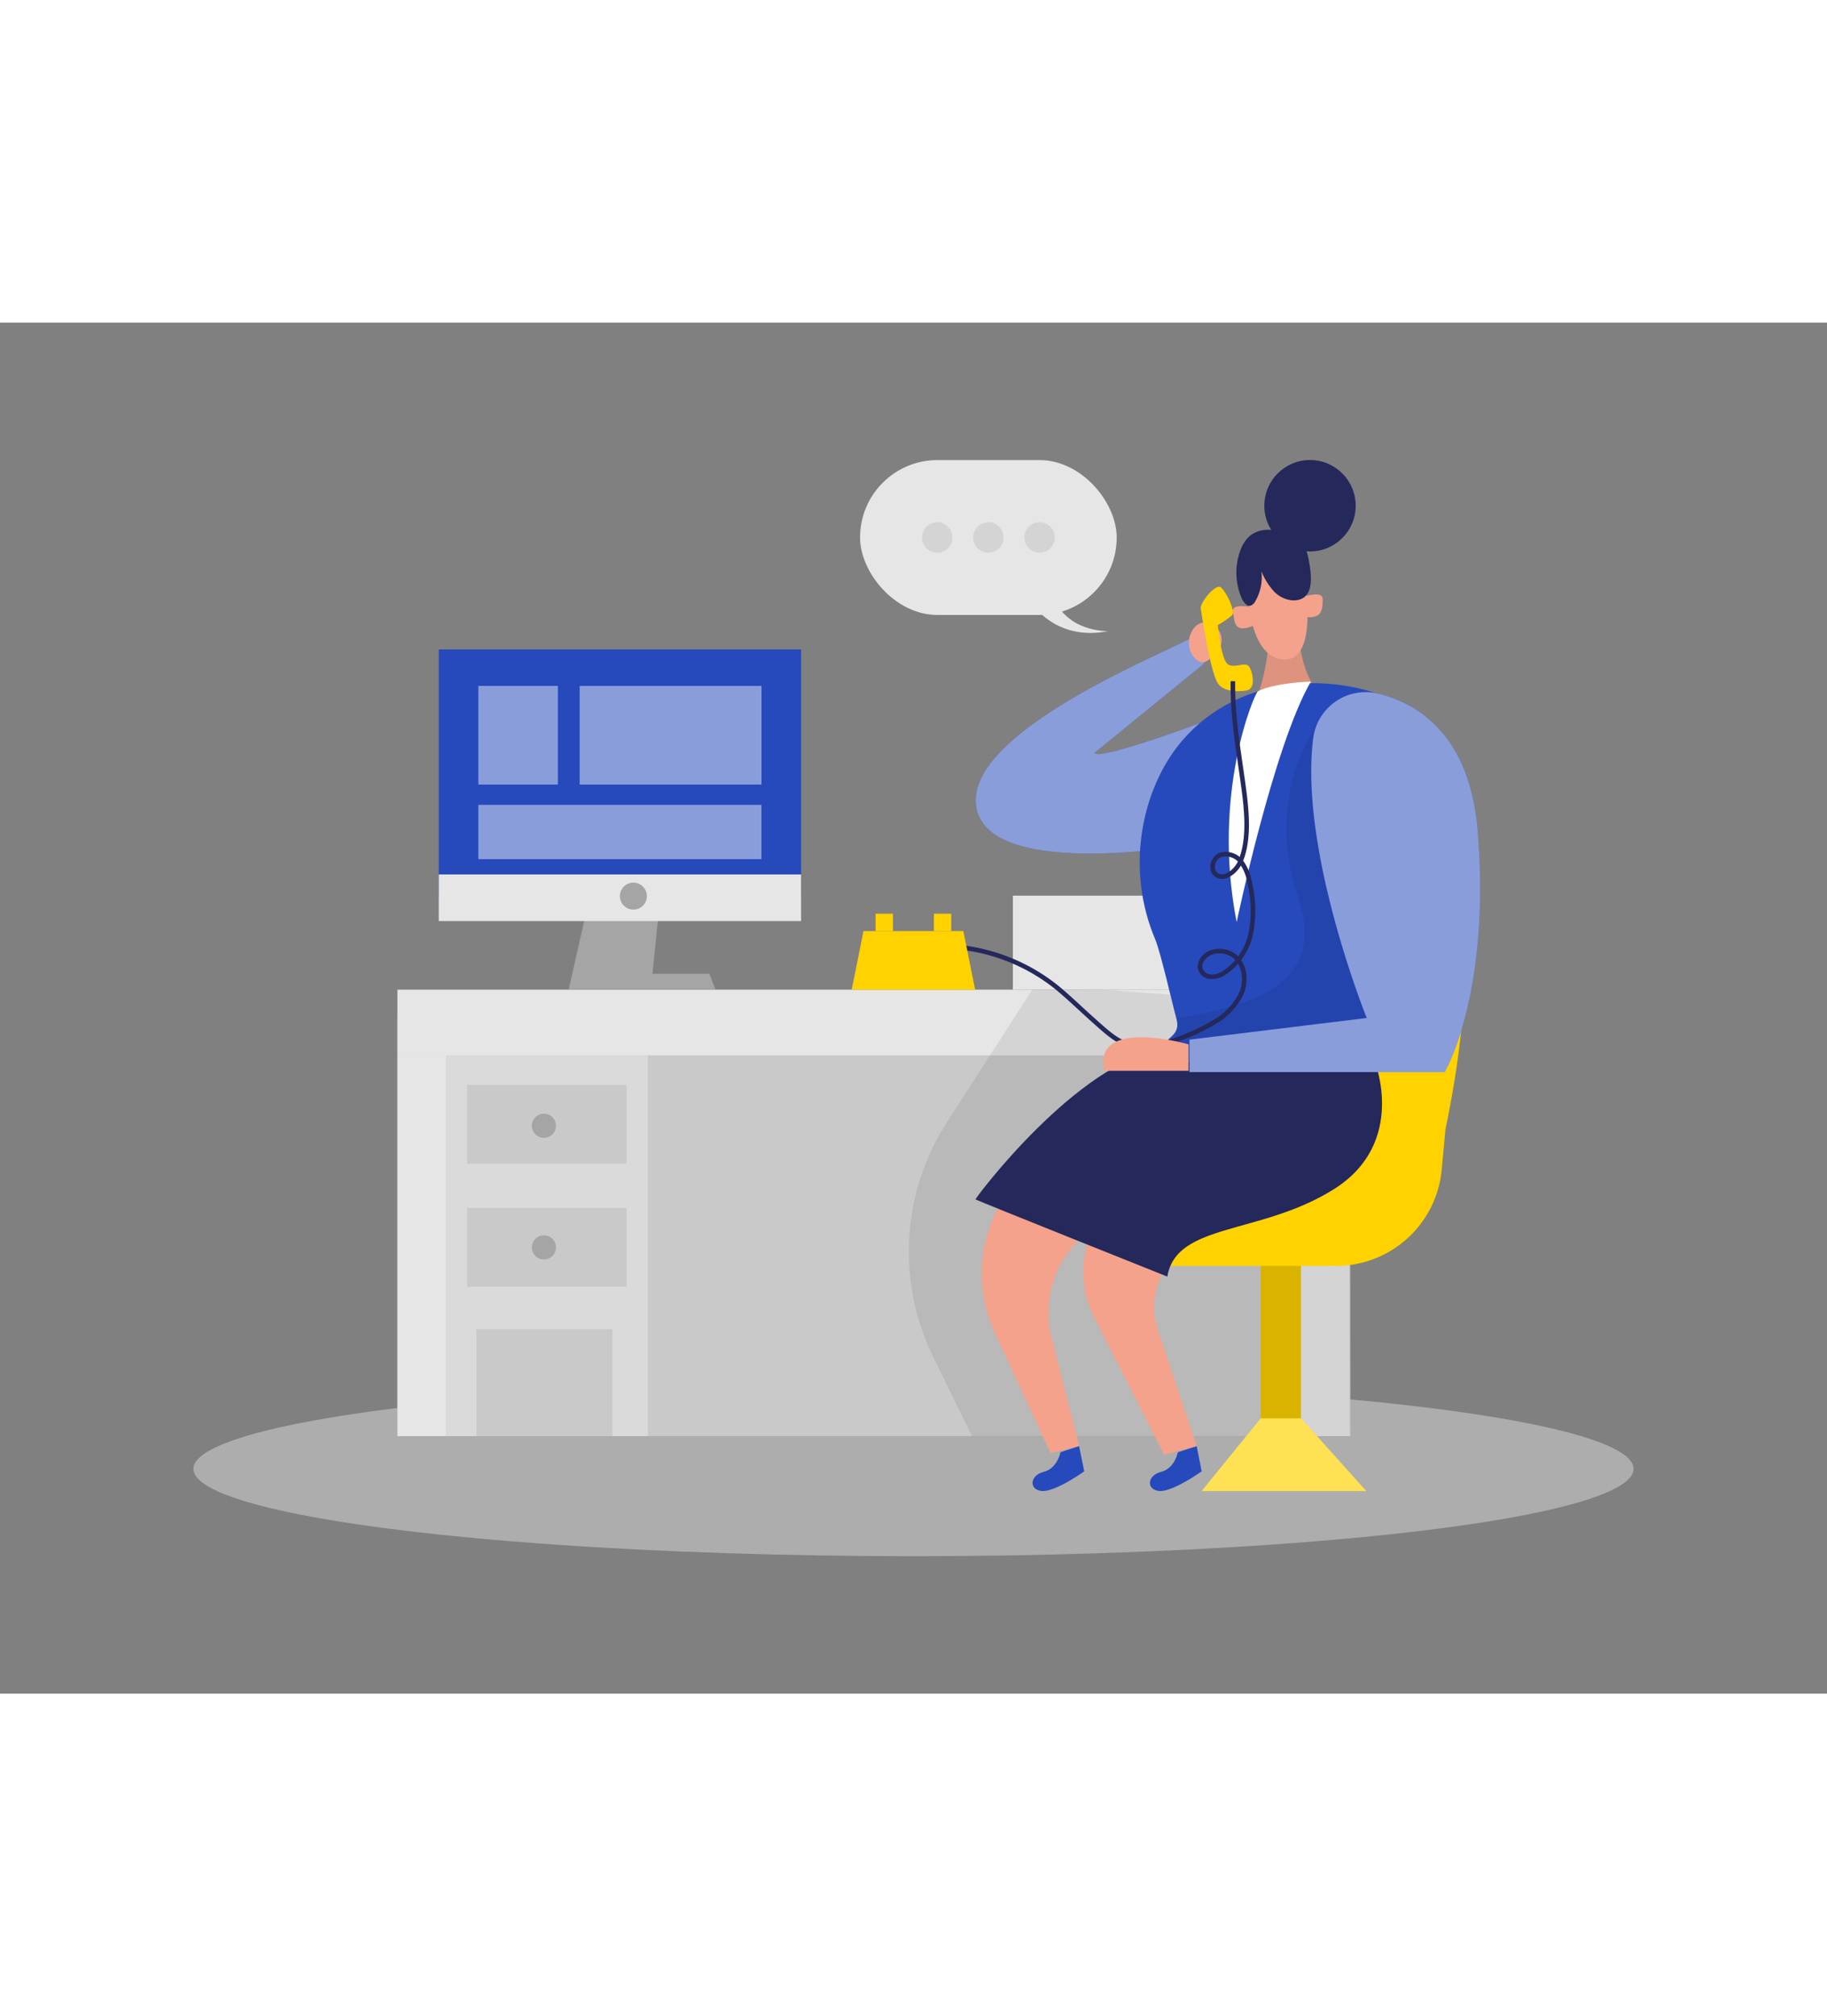 <svg id="Layer_1" data-name="Layer 1" xmlns="http://www.w3.org/2000/svg" viewBox="0 0 400 300" data-imageid="entrepreneurs-b" imageName="Customer service" class="illustrations_image" style="width: 272px;"><rect x="0" y="0" width="400" height="300" fill="#808080" stroke="none"/><rect x="221.76" y="125.39" width="40.94" height="20.57" fill="#e6e6e6"/><circle cx="286.81" cy="40.07" r="10" fill="#24285b"/><ellipse cx="200" cy="250.81" rx="157.65" ry="19.11" fill="#e6e6e6" opacity="0.45"/><path d="M232.18,247.17s-.68,3.56-3.68,4.3-3.33,3.84-.47,4.18,9.35-4.29,9.35-4.29l-1.13-5.53Z" fill="#264abc" class="target-color"/><path d="M257.88,247.17s-.67,3.56-3.68,4.3-3.32,3.84-.47,4.18,9.36-4.29,9.36-4.29L262,245.83Z" fill="#264abc" class="target-color"/><rect x="87.01" y="152.09" width="208.63" height="91.55" fill="#c9c9c9"/><rect x="87.01" y="145.96" width="208.63" height="14.36" fill="#e6e6e6"/><rect x="276.01" y="199.72" width="8.84" height="47.65" fill="#ffd200"/><rect x="276.01" y="199.72" width="8.84" height="47.65" opacity="0.08"/><rect x="87.01" y="160.32" width="10.6" height="83.33" fill="#e6e6e6"/><rect x="97.6" y="160.32" width="44.25" height="83.33" fill="#e6e6e6" opacity="0.61"/><rect x="284.86" y="160.32" width="10.6" height="83.33" fill="#e6e6e6"/><path d="M241.87,146l-15.82-.1L207.29,175a52.28,52.28,0,0,0-3,51.25l8.52,17.44h82.68l.19-37.22.66-56.55Z" opacity="0.08"/><polygon points="130.21 120.75 124.52 145.86 156.62 145.86 155.3 142.48 142.85 142.48 144.98 121.64 130.21 120.75" fill="#a5a5a5"/><rect x="96.06" y="71.51" width="79.33" height="53.88" fill="#264abc" class="target-color"/><rect x="104.73" y="79.49" width="17.41" height="21.59" fill="#fff" opacity="0.46"/><rect x="126.91" y="79.49" width="39.81" height="21.59" fill="#fff" opacity="0.46"/><rect x="104.73" y="105.52" width="61.98" height="11.88" fill="#fff" opacity="0.46"/><rect x="96.06" y="120.75" width="79.33" height="10.2" fill="#e6e6e6"/><circle cx="138.67" cy="125.49" r="2.95" fill="#a5a5a5"/><rect x="102.28" y="166.78" width="34.9" height="17.25" fill="#c9c9c9"/><rect x="102.28" y="193.73" width="34.9" height="17.25" fill="#c9c9c9"/><circle cx="119.08" cy="175.74" r="2.64" fill="#a5a5a5"/><circle cx="119.08" cy="202.35" r="2.64" fill="#a5a5a5"/><path d="M260.66,173.1s-9.78-64.87,13-76,59.57-.85,42.81,79.38l-.83,8.92a23.2,23.2,0,0,1-23.1,21H246.28c-8.49,0-11.08-11.62-3.35-15.12a40.67,40.67,0,0,1,8.28-2.68,11.37,11.37,0,0,0,8.92-10Z" fill="#ffd200"/><path d="M245.38,164.43l-21.69,22.18A30.73,30.73,0,0,0,217.77,221L230,247.37l6.29-1.54-6.05-23.68a22.35,22.35,0,0,1,10.3-24.78l24.81-14.63Z" fill="#f4a28c"/><path d="M245.38,164.43l50.92,3s-.08,18.06-6.15,22.14c-3.36,2.27-15.84,6.76-26.29,10.31a16.41,16.41,0,0,0-10.31,20.73L262,245.83l-7.13,1.89-15.39-30.2a21.37,21.37,0,0,1,5.33-26.09l15.36-12.85Z" fill="#f4a28c"/><rect x="104.3" y="220.22" width="29.77" height="23.42" fill="#c9c9c9"/><polygon points="276.01 239.77 284.86 239.77 299.12 255.67 263.09 255.67 276.01 239.77" fill="#ffd200"/><polygon points="276.01 239.77 284.86 239.77 299.12 255.67 263.09 255.67 276.01 239.77" fill="#fff" opacity="0.33"/><path d="M301,161.75s7.12,17.72-8.92,27.84-34.52,7.27-36.51,19.15c0,0-41.86-16.71-42-16.89s22.38-30.22,41.13-32.85l47.91,2.75" fill="#24285b"/><path d="M260.42,69.23s-.66.31-1.81.88c-8.31,4.13-46.68,20.24-44.93,35.43,2,17.3,49.88,8.27,49.88,8.27l8.53-29.66s-31.57,12.2-32.49,10l24-19.53" fill="#264abc" class="target-color"/><path d="M260.42,69.23s-.66.31-1.81.88c-8.31,4.13-46.68,20.24-44.93,35.43,2,17.3,49.88,8.27,49.88,8.27l8.53-29.66s-31.57,12.2-32.49,10l24-19.53" fill="#fff" opacity="0.46"/><path d="M265.3,66a4,4,0,0,1,1.42,1.18,3.92,3.92,0,0,1,.55,3.48,7,7,0,0,1-2.77,3.2,2.31,2.31,0,0,1-.74.43,1.74,1.74,0,0,1-1.43-.25,4.44,4.44,0,0,1-1.07-1,5.12,5.12,0,0,1-.74-4.49c.4-1.35,1.52-2.86,3-2.89A3.88,3.88,0,0,1,265.3,66Z" fill="#f4a28c"/><path d="M289,81.55c-1.48-1.77-4.55-6.41-4.62-14.38L278,68.31s-1,12-3.78,14.91l.06.06Z" fill="#f4a28c"/><path d="M289,81.55c-1.48-1.77-4.55-6.41-4.62-14.38L278,68.31s-1,12-3.78,14.91l.06.06Z" opacity="0.09"/><path d="M273.17,58.86s.22,14.35,7.76,14.85S285.81,58,285.81,58s-1.05-8.54-5.5-9.1S271.07,48.7,273.17,58.86Z" fill="#f4a28c"/><path d="M273.45,62.17s-4-.75-3.53,1.21.08,4.66,4.38,3Z" fill="#f4a28c"/><path d="M285.2,60.05s4.41-1.56,4.38.44.16,4.63-4.38,3.84Z" fill="#f4a28c"/><path d="M272.92,61.74a1,1,0,0,0,.95.17,2.05,2.05,0,0,0,1-1,10.64,10.64,0,0,0,1.31-6.49,14.66,14.66,0,0,0,2.56,4.2A6.33,6.33,0,0,0,283,60.78c4.9.13,4.18-5.35,3.57-8.63-.39-2.15-1.07-4.59-3-5.91a4,4,0,0,0-2.66-.62c-1.19,0-2.34-.35-3.54-.29a6.3,6.3,0,0,0-3.78,1.38,7.63,7.63,0,0,0-1.91,2.83,14.07,14.07,0,0,0,.15,10.72A3.66,3.66,0,0,0,272.92,61.74Z" fill="#24285b"/><path d="M306.21,131.08c-3,10.37-6.43,20.62-9.28,28.56-17.22.5-41.62,5.26-42.12-.41-.28-3.07,3.95-2.79,2.73-7-.71-2.51-3.43-14.48-4.63-17.3-6.5-15.38-2.9-31.82,4.51-41.69,12.31-16.41,35.38-17.77,51-9C316.07,88.48,312.19,110.07,306.21,131.08Z" fill="#264abc" class="target-color"/><path d="M275.4,80.66c-.75.5-10.18,22.29-4.65,50.52,0,0,8.09-38.59,16.24-52.62C287,78.56,279.47,78.7,275.4,80.66Z" fill="#fff"/><path d="M308.68,136.92l-5.59,22.19-6.16.53-42.1,3.6c-.28-3.06,3.93-6.8,2.71-11.05,15.17-2.58,33.4-6.57,26.62-26.57-7.46-22,4-37.25,4-37.25l18.07,42.71Z" opacity="0.08"/><path d="M287.5,91a11.59,11.59,0,0,1,14.25-9.81c8.92,2.22,20.12,9.23,21.79,30.26,2.85,35.69-7.26,52.54-7.26,52.54H260.42V156.9l38.81-4.74S284.43,115.55,287.5,91Z" fill="#264abc" class="target-color"/><path d="M287.5,91a11.59,11.59,0,0,1,14.25-9.81c8.92,2.22,20.12,9.23,21.79,30.26,2.85,35.69-7.26,52.54-7.26,52.54H260.42V156.9l38.81-4.74S284.43,115.55,287.5,91Z" fill="#fff" opacity="0.46"/><path d="M272.74,80.52s-4.48.82-6.11-1.6-3.55-15.08-3.74-16.35,3.2-5.47,4.35-4.66,3.36,5.29,2.46,6.17a19.55,19.55,0,0,1-3.07,2.09s.68,7.48,2.17,8.56,3.93-.74,4.75.65S275,80.33,272.74,80.52Z" fill="#ffd200"/><path d="M269.93,78.47c-.12,7.33,1.13,14.57,2.14,21.79.77,5.52,1.76,12.78-.66,18-1,2-3.59,3.93-5.27,2.43-1.27-1.15-.55-3.55,1-4.19a4.22,4.22,0,0,1,4.59,1.48,10.59,10.59,0,0,1,1.9,4.73,26,26,0,0,1,.27,10.71,13.76,13.76,0,0,1-5.76,8.78,5.16,5.16,0,0,1-3.05.94,2.53,2.53,0,0,1-2.34-1.9,2.61,2.61,0,0,1,.42-1.79c1.5-2.48,5.5-2.52,7.52-.45s2.17,5.49.94,8.12a14.78,14.78,0,0,1-6,6.07c-4.52,2.73-12.9,6.16-18.28,4.85-2.41-.58-4.4-2.25-6.27-3.89-1.61-1.41-3.2-2.85-4.77-4.3s-3.26-3-5-4.43a41,41,0,0,0-20.76-8.68" fill="none" stroke="#24285b" stroke-miterlimit="10"/><polygon points="213.5 145.96 186.47 145.96 189.05 133.14 210.91 133.14 213.5 145.96" fill="#ffd200"/><rect x="191.7" y="129.34" width="3.8" height="3.8" fill="#ffd200"/><rect x="204.46" y="129.34" width="3.8" height="3.8" fill="#ffd200"/><path d="M260.23,157.93s-21-6.09-18.5,5.79h18.5Z" fill="#f4a28c"/><rect x="188.3" y="30.08" width="56.19" height="33.89" rx="16.94" fill="#e6e6e6"/><path d="M226.66,62.37s5.27,7.29,15.91,5.14c0,0-9.42.27-12.08-8Z" fill="#e6e6e6"/><circle cx="205.19" cy="47.02" r="3.33" opacity="0.08"/><circle cx="216.39" cy="47.02" r="3.33" opacity="0.08"/><circle cx="227.6" cy="47.02" r="3.33" opacity="0.08"/></svg>